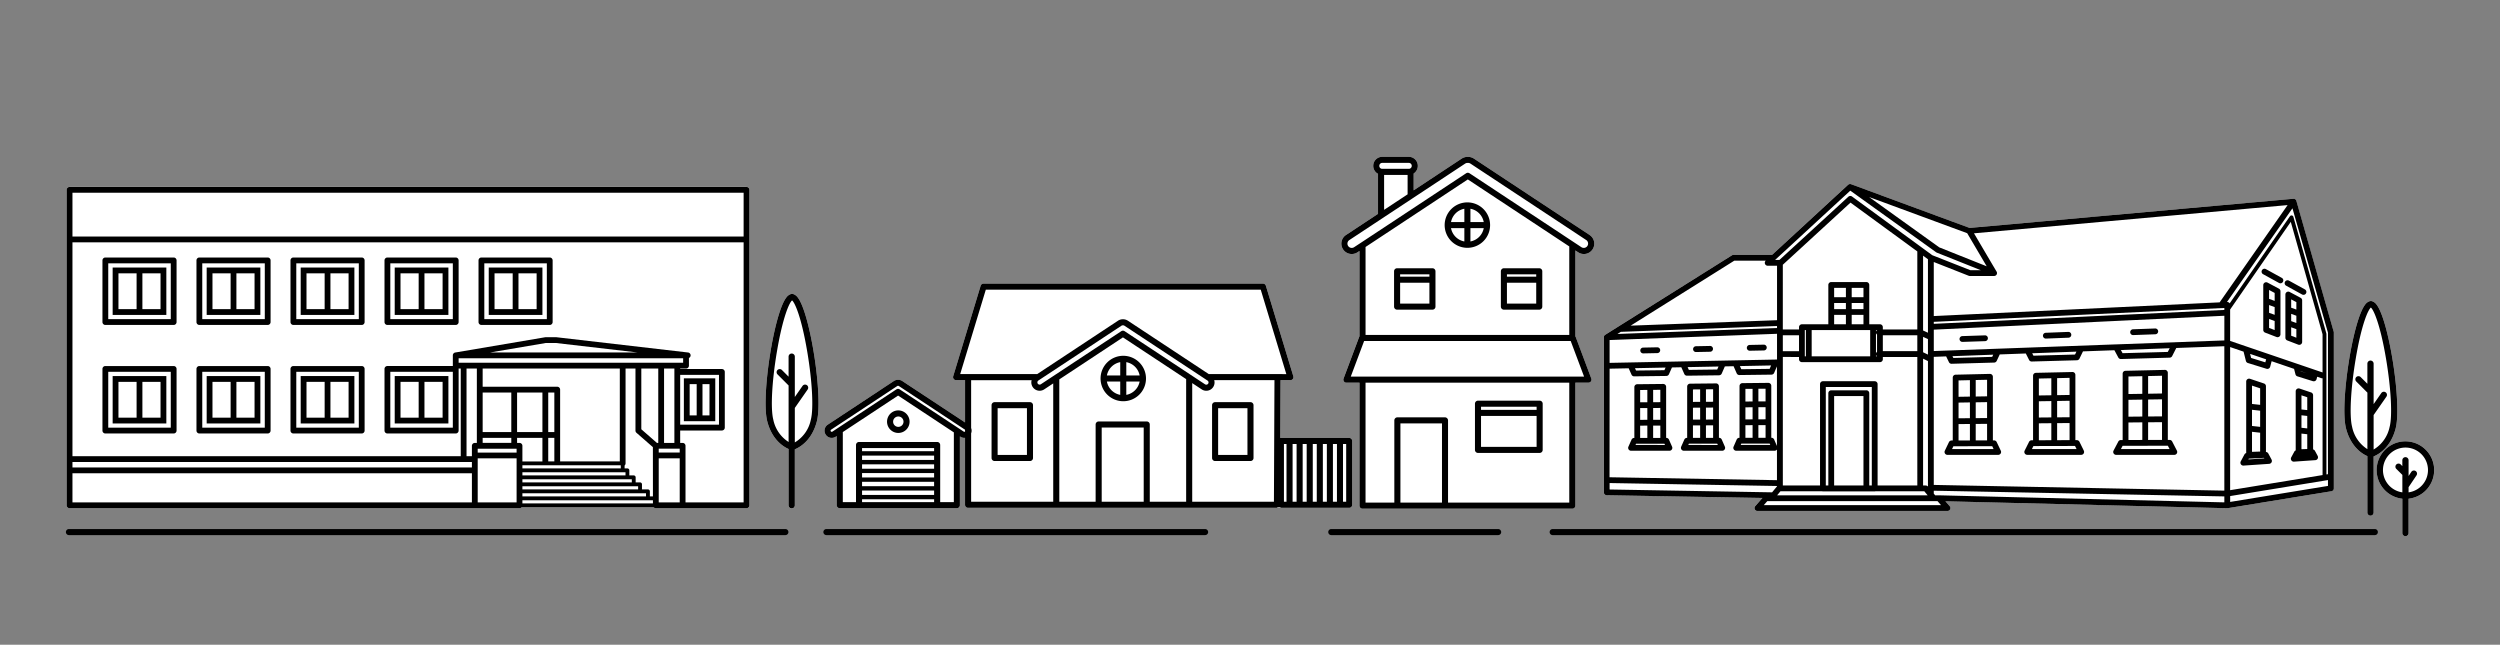 <svg id="contact_illustration" xmlns="http://www.w3.org/2000/svg" xmlns:xlink="http://www.w3.org/1999/xlink" width="570" height="147" viewBox="0 0 570 147">
  <rect x="0" y="0" width="570" height="147" fill="#808080" stroke="none"/>
  <defs>
    <clipPath id="clip-path">
      <rect id="Rectangle_1585" data-name="Rectangle 1585" width="570" height="147" fill="#fff" stroke="#707070" stroke-width="1"/>
    </clipPath>
    <clipPath id="clip-path-2">
      <rect id="Rectangle_37400" data-name="Rectangle 37400" width="539.998" height="86.469" fill="none"/>
    </clipPath>
  </defs>
  <g id="Group_11874" data-name="Group 11874" transform="translate(15 35.754)">
    <g id="Group_11871" data-name="Group 11871" clip-path="url(#clip-path-2)">
      <path id="Path_69448" data-name="Path 69448" d="M.562,92.083V20.159a.663.663,0,0,1,.661-.661H155.572a.66.66,0,0,1,.661.661V92.083a.66.66,0,0,1-.661.661H134.893a.646.646,0,0,1-.489-.22H104.3a.64.64,0,0,1-.489.22H1.223a.663.663,0,0,1-.661-.661" transform="translate(-0.364 -12.625)" fill="#fff"/>
      <path id="Path_69449" data-name="Path 69449" d="M459.947,89.489c2.842,3.653,5.781,22.617,4.367,28.187-1.123,4.437-3.931,5.984-5.037,6.433V136.9a.711.711,0,0,1-1.423,0V124.039c-1.194-.525-3.8-2.124-4.873-6.363-1.415-5.57,1.524-24.534,4.366-28.187a2.107,2.107,0,0,1,.93-.736.69.69,0,0,1,.313-.071h.115a.676.676,0,0,1,.312.071,2.105,2.105,0,0,1,.93.736" transform="translate(-293.058 -57.42)" fill="#fff"/>
      <path id="Path_69450" data-name="Path 69450" d="M610.346,133.13H594.783a.679.679,0,0,1-.45-.172.687.687,0,0,1-.449.172H523.462a.69.69,0,0,1-.692-.692V117.175a1.626,1.626,0,0,1-1.058-.256l-.119-.079v15.682a.69.69,0,0,1-.692.692H494.2a.693.693,0,0,1-.692-.692V116.769l-.225.15a1.643,1.643,0,0,1-.9.269,1.732,1.732,0,0,1-.335-.031,1.628,1.628,0,0,1-1.045-.71,1.648,1.648,0,0,1,.467-2.282l15.087-9.958a1.764,1.764,0,0,1,1.886,0l14.329,9.456v-9.641h-2.04a.694.694,0,0,1-.555-.278.7.7,0,0,1-.11-.617L526.322,82.5a.689.689,0,0,1,.665-.494h63.706a.688.688,0,0,1,.661.494l6.257,20.626a.688.688,0,0,1-.106.617.7.7,0,0,1-.555.278H594.7l-.057,13.184a.728.728,0,0,1,.141-.013h15.563a.69.69,0,0,1,.692.692v14.554a.69.69,0,0,1-.692.692" transform="translate(-317.736 -53.098)" fill="#fff"/>
      <path id="Path_69451" data-name="Path 69451" d="M825.384,21.1a2.349,2.349,0,0,1-.339-1.78,2.323,2.323,0,0,1,1.009-1.5l7.3-4.82V3.872a2.037,2.037,0,0,1-1.089-1.8V2.048A2.05,2.05,0,0,1,834.312,0h6.068a2.054,2.054,0,0,1,2.049,2.049v.027a2.049,2.049,0,0,1-.947,1.723V7.64L852.461.387a2.626,2.626,0,0,1,2.732,0L881.6,17.822a2.366,2.366,0,1,1-2.609,3.948l-.648-.428V40.929a.654.654,0,0,1,.075.132l3.56,9.5a.689.689,0,0,1-.648.934h-2.988V79.533a.693.693,0,0,1-.692.692H829.817a.69.69,0,0,1-.692-.692V51.491h-2.983a.693.693,0,0,1-.568-.3.7.7,0,0,1-.08-.639l3.56-9.5a.694.694,0,0,1,.071-.123V21.466l-.463.3a2.337,2.337,0,0,1-1.775.344,2.365,2.365,0,0,1-1.5-1.013" transform="translate(-534.167 0.001)" fill="#fff"/>
      <path id="Path_69452" data-name="Path 69452" d="M994.741,87.891V52.53a.016.016,0,0,1,0-.009c0-.026,0-.048,0-.071s0-.039.009-.062.013-.035.018-.057a.367.367,0,0,1,.022-.062.312.312,0,0,1,.026-.053.39.39,0,0,1,.031-.057c.013-.018.026-.031.04-.048a.23.23,0,0,1,.044-.049l.04-.039c.022-.013.04-.031.062-.044,0,0,.009,0,.014-.009l28.905-18.123a.653.653,0,0,1,.348-.1h8.773c.009,0,.013,0,.022,0l17.334-15.982c.009,0,.013,0,.018-.009a.709.709,0,0,1,.172-.11.189.189,0,0,1,.022,0,.593.593,0,0,1,.194-.048h.009a.591.591,0,0,1,.194.022c.013,0,.027,0,.035.009s.026,0,.035.009l27.019,9.967,73.81-6.645a.585.585,0,0,1,.154.009s.009,0,.013,0a.062.062,0,0,1,.031.009.839.839,0,0,1,.115.035.524.524,0,0,1,.049.022.592.592,0,0,1,.128.084.278.278,0,0,1,.035.035.762.762,0,0,1,.075.088.372.372,0,0,1,.026.044.482.482,0,0,1,.066.145l0,0,8.5,29.8a.61.61,0,0,1,.027.18V86.992a.662.662,0,0,1-.555.652L1136.99,91.5a.431.431,0,0,1-.106.009h-.017l-64.253-1.582.974,1.106a.66.66,0,0,1-.5,1.1h-43.332a.661.661,0,0,1-.5-1.1l1.635-1.864-35.5-.621a.661.661,0,0,1-.652-.661" transform="translate(-644.074 -11.393)" fill="#fff"/>
      <path id="Path_69453" data-name="Path 69453" d="M1474.086,122.276c-1.41-5.565,1.529-24.53,4.371-28.183a2.046,2.046,0,0,1,.93-.736.685.685,0,0,1,.313-.075h.115a.7.7,0,0,1,.313.075,2.046,2.046,0,0,1,.93.736c2.842,3.653,5.781,22.617,4.367,28.183-1.128,4.441-3.93,5.988-5.037,6.433V141.5a.711.711,0,1,1-1.423,0V128.644c-1.194-.525-3.8-2.124-4.878-6.367" transform="translate(-954.203 -60.399)" fill="#fff"/>
      <path id="Path_69454" data-name="Path 69454" d="M1507.731,190.585a6.567,6.567,0,0,1-5.843,6.521v7.8a.712.712,0,1,1-1.423,0v-7.8a6.558,6.558,0,1,1,7.266-6.521" transform="translate(-967.733 -119.154)" fill="#fff"/>
      <path id="Path_69455" data-name="Path 69455" d="M577.763,241.431a.693.693,0,0,1-.692.692H490.756a.692.692,0,1,1,0-1.383h86.315a.7.7,0,0,1,.692.692" transform="translate(-317.306 -155.873)"/>
      <path id="Path_69456" data-name="Path 69456" d="M164.756,241.431a.69.69,0,0,1-.692.692H.692a.692.692,0,0,1,0-1.383H164.064a.693.693,0,0,1,.692.692" transform="translate(0 -155.873)"/>
      <path id="Path_69457" data-name="Path 69457" d="M1148.5,241.431a.69.69,0,0,1-.692.692H960.335a.692.692,0,0,1,0-1.383H1147.81a.693.693,0,0,1,.692.692" transform="translate(-621.349 -155.873)"/>
      <path id="Path_69458" data-name="Path 69458" d="M856,241.431a.693.693,0,0,1-.692.692H817.291a.692.692,0,1,1,0-1.383h38.018a.7.7,0,0,1,.692.692" transform="translate(-528.73 -155.873)"/>
      <path id="Path_69459" data-name="Path 69459" d="M878.991,21.771a2.366,2.366,0,0,0,2.609-3.948L855.193.387a2.626,2.626,0,0,0-2.732,0L841.48,7.64V3.8a2.05,2.05,0,0,0,.947-1.723V2.048A2.054,2.054,0,0,0,840.379,0h-6.068a2.05,2.05,0,0,0-2.045,2.049v.026a2.036,2.036,0,0,0,1.089,1.8V13l-7.3,4.821a2.321,2.321,0,0,0-1.009,1.5,2.364,2.364,0,0,0,3.618,2.45l.463-.3V40.938a.7.7,0,0,0-.071.123l-3.56,9.5a.7.7,0,0,0,.08.639.693.693,0,0,0,.568.3h2.983V79.533a.69.69,0,0,0,.692.692h47.835a.693.693,0,0,0,.692-.692V51.491h2.988a.69.69,0,0,0,.648-.934l-3.56-9.5a.642.642,0,0,0-.075-.132V21.343ZM833.65,2.048a.664.664,0,0,1,.661-.666h6.068a.668.668,0,0,1,.665.666v.026a.668.668,0,0,1-.665.665h-6.068a.664.664,0,0,1-.661-.665ZM840.1,4.123V8.552l-5.358,3.538V4.123Zm7.839,74.718h-9.478V60.775h9.478Zm29.024,0H849.319V60.11a.713.713,0,0,0-.714-.714H837.774a.708.708,0,0,0-.7.7V78.841h-6.565V51.491H876.96Zm3.371-28.733H827.142L830.182,42H877.29Zm-49.822-9.5V20.555l23.318-15.4L876.96,20.431V40.612Zm23.7-36.859a.719.719,0,0,0-.383-.115.693.693,0,0,0-.379.115L829.429,19.607v0l-1.529,1a.962.962,0,0,1-.736.141A.975.975,0,0,1,826.4,19.6a.966.966,0,0,1,.418-.621L841.176,9.5v0l12.047-7.954a1.013,1.013,0,0,1,.577-.159.1.1,0,0,0,.052,0,1.013,1.013,0,0,1,.578.159l26.407,17.436a.983.983,0,0,1-1.084,1.639Z" transform="translate(-534.166 0.001)"/>
      <path id="Path_69460" data-name="Path 69460" d="M897,29.473a5.18,5.18,0,1,0,5.177,5.182A5.185,5.185,0,0,0,897,29.473m-.692,8.91a3.8,3.8,0,0,1-3.04-3.036h3.04Zm0-4.42h-3.04a3.8,3.8,0,0,1,3.04-3.04Zm1.384-3.04a3.8,3.8,0,0,1,3.036,3.04h-3.036Zm0,7.46V35.347h3.036a3.793,3.793,0,0,1-3.036,3.036" transform="translate(-577.435 -19.083)"/>
      <path id="Path_69461" data-name="Path 69461" d="M867.836,72.071h-8.059a.693.693,0,0,0-.692.692v8.059a.693.693,0,0,0,.692.692h8.059a.69.69,0,0,0,.692-.692V72.763a.69.69,0,0,0-.692-.692m-.692,8.059h-6.675V75.38h6.675Zm0-6.134h-6.675v-.542h6.675Z" transform="translate(-556.239 -46.664)"/>
      <path id="Path_69462" data-name="Path 69462" d="M936.92,72.071h-8.059a.69.69,0,0,0-.692.692v8.059a.69.69,0,0,0,.692.692h8.059a.69.69,0,0,0,.692-.692V72.763a.69.69,0,0,0-.692-.692m-.692,8.059h-6.676V75.38h6.676Zm0-6.134h-6.676v-.542h6.676Z" transform="translate(-600.97 -46.664)"/>
      <path id="Path_69463" data-name="Path 69463" d="M926.155,157.717H912.1a.69.69,0,0,0-.692.692V168.94a.69.69,0,0,0,.692.692h14.056a.69.69,0,0,0,.692-.692V158.409a.69.69,0,0,0-.692-.692m-.692,10.531H912.791V161.2h12.672Zm0-8.43H912.791V159.1h12.672Z" transform="translate(-590.117 -102.118)"/>
      <path id="Path_69464" data-name="Path 69464" d="M674.426,128.693a5.18,5.18,0,1,0,5.182,5.177,5.186,5.186,0,0,0-5.182-5.177m-.692,8.91a3.807,3.807,0,0,1-3.04-3.041h3.04Zm0-4.424h-3.04a3.8,3.8,0,0,1,3.04-3.036Zm1.384-3.036a3.8,3.8,0,0,1,3.04,3.036h-3.04Zm0,7.46v-3.041h3.04a3.808,3.808,0,0,1-3.04,3.041" transform="translate(-433.321 -83.326)"/>
      <path id="Path_69465" data-name="Path 69465" d="M533.732,164.017a2.569,2.569,0,1,0,2.569,2.569,2.574,2.574,0,0,0-2.569-2.569m0,3.754a1.185,1.185,0,1,1,1.185-1.185,1.186,1.186,0,0,1-1.185,1.185" transform="translate(-343.917 -106.198)"/>
      <path id="Path_69466" data-name="Path 69466" d="M607.519,158.68h-8.068a.693.693,0,0,0-.692.692V171.41a.693.693,0,0,0,.692.692h8.068a.693.693,0,0,0,.692-.692V159.372a.693.693,0,0,0-.692-.692m-.692,12.038h-6.684V160.063h6.684Z" transform="translate(-387.684 -102.742)"/>
      <path id="Path_69467" data-name="Path 69467" d="M750.138,158.68H742.07a.693.693,0,0,0-.692.692V171.41a.693.693,0,0,0,.692.692h8.068a.693.693,0,0,0,.692-.692V159.372a.693.693,0,0,0-.692-.692m-.692,12.038h-6.685V160.063h6.685Z" transform="translate(-480.027 -102.742)"/>
      <path id="Path_69468" data-name="Path 69468" d="M610.346,117.192H594.783a.728.728,0,0,0-.141.013l.057-13.184h2.252a.7.7,0,0,0,.555-.277.686.686,0,0,0,.106-.617L591.354,82.5a.689.689,0,0,0-.661-.494H526.987a.69.69,0,0,0-.665.494l-6.257,20.626a.695.695,0,0,0,.666.894h2.04v9.641l-14.329-9.456a1.765,1.765,0,0,0-1.886,0l-15.087,9.958a1.648,1.648,0,0,0-.467,2.283,1.628,1.628,0,0,0,1.044.709,1.737,1.737,0,0,0,.335.031,1.645,1.645,0,0,0,.9-.269l.225-.15v15.752a.693.693,0,0,0,.692.692h26.7a.69.69,0,0,0,.692-.692V116.84l.119.079a1.626,1.626,0,0,0,1.058.256v15.263a.69.69,0,0,0,.692.692h70.422a.674.674,0,0,1,.9,0h15.563a.69.69,0,0,0,.692-.692V117.884a.69.69,0,0,0-.692-.692M515.712,131.83H499.285v-.648h16.427Zm0-1.639H499.285v-1h16.427Zm0-1.991H499.285v-1h16.427Zm0-1.992H499.285v-1h16.427Zm0-1.992H499.285v-1h16.427Zm0-2H499.285v-1h16.427Zm0-1.992H499.285V119.5h16.427Zm4.5,11.6H517.1V118.805a.693.693,0,0,0-.692-.692h-17.81a.693.693,0,0,0-.692.692V131.83h-3.009V115.853l12.606-8.319,12.712,8.394Zm2.56-16.074a.408.408,0,0,1-.1.044.271.271,0,0,1-.2-.035l-14.6-9.637a.684.684,0,0,0-.762,0l-14.594,9.637a.267.267,0,0,1-.366-.079.268.268,0,0,1,.075-.366l15.087-9.958a.225.225,0,0,1,.141-.044h.066a.26.26,0,0,1,.154.044l15.087,9.958a0,0,0,0,0,0,0Zm20.1,15.991H524.154v-15.6a1.656,1.656,0,0,0,0-1.2V104.022h13.8a1.891,1.891,0,0,0,2.859,2.1l2.058-1.361Zm20.63,0h-9.579V114.822H563.5Zm9.676,0h-8.293V114.13a.69.69,0,0,0-.692-.692H553.231a.693.693,0,0,0-.692.692v17.617h-8.284v-27.9l14.51-9.579,14.413,9.513Zm-14.03-38.886a.691.691,0,0,0-.762,0l-18.335,12.1a.533.533,0,0,1-.384.071.51.51,0,0,1-.326-.216.522.522,0,0,1,.145-.71L558.439,91.6a.508.508,0,0,1,.3-.079h.057a.5.5,0,0,1,.3.079l18.956,12.514a.508.508,0,0,1-.181.925.528.528,0,0,1-.383-.071Zm34.043,38.886h-18.63V104.692l2.159,1.428a1.884,1.884,0,0,0,2.855-2.1h13.739Zm-14.765-29.108a.561.561,0,0,0-.084.009L559.858,90.442a2.082,2.082,0,0,0-2.181,0l-18.484,12.205a.559.559,0,0,0-.084-.009H521.66L527.5,83.392h62.684l5.834,19.247Zm17.634,29.108h-.586V118.576h.586Zm2.3,0h-.912V118.576h.912Zm2.3,0h-.916V118.576h.916Zm2.3,0h-.912V118.576h.912Zm2.3,0h-.912V118.576h.912Zm2.3,0h-.917V118.576h.917Zm2.106,0h-.727V118.576h.727Z" transform="translate(-317.736 -53.098)"/>
      <path id="Path_69469" data-name="Path 69469" d="M39.948,65.121H24.372a.66.66,0,0,0-.661.661V79.838a.66.66,0,0,0,.661.661H39.948a.66.66,0,0,0,.661-.661V65.782a.66.66,0,0,0-.661-.661m-.661,14.056H25.033V66.443H39.288Z" transform="translate(-15.352 -42.164)"/>
      <path id="Path_69470" data-name="Path 69470" d="M30.311,82.409H42.552V71.6H30.311Zm5.459-1.322H31.633V72.918H35.77Zm5.459,0H37.092V72.918H41.23Z" transform="translate(-19.626 -46.357)"/>
      <path id="Path_69471" data-name="Path 69471" d="M100.758,65.121H85.182a.66.66,0,0,0-.661.661V79.838a.66.66,0,0,0,.661.661h15.576a.66.66,0,0,0,.661-.661V65.782a.66.66,0,0,0-.661-.661M100.1,79.177H85.843V66.443H100.1Z" transform="translate(-54.726 -42.164)"/>
      <path id="Path_69472" data-name="Path 69472" d="M91.121,82.409h12.241V71.6H91.121Zm5.459-1.322H92.443V72.918H96.58Zm5.459,0H97.9V72.918h4.138Z" transform="translate(-58.999 -46.357)"/>
      <path id="Path_69473" data-name="Path 69473" d="M161.567,65.121H145.991a.66.66,0,0,0-.661.661V79.838a.66.66,0,0,0,.661.661h15.577a.66.66,0,0,0,.661-.661V65.782a.66.66,0,0,0-.661-.661m-.661,14.056H146.652V66.443h14.255Z" transform="translate(-94.098 -42.164)"/>
      <path id="Path_69474" data-name="Path 69474" d="M151.93,82.409h12.241V71.6H151.93Zm5.46-1.322h-4.138V72.918h4.138Zm5.459,0h-4.138V72.918h4.138Z" transform="translate(-98.371 -46.357)"/>
      <path id="Path_69475" data-name="Path 69475" d="M222.377,65.121H206.8a.66.66,0,0,0-.661.661V79.838a.66.66,0,0,0,.661.661h15.576a.663.663,0,0,0,.661-.661V65.782a.663.663,0,0,0-.661-.661m-.661,14.056H207.462V66.443h14.254Z" transform="translate(-133.471 -42.164)"/>
      <path id="Path_69476" data-name="Path 69476" d="M212.74,82.409h12.241V71.6H212.74Zm5.46-1.322h-4.138V72.918H218.2Zm5.459,0h-4.138V72.918h4.138Z" transform="translate(-137.745 -46.357)"/>
      <path id="Path_69477" data-name="Path 69477" d="M283.174,65.121H267.6a.663.663,0,0,0-.661.661V79.838a.663.663,0,0,0,.661.661h15.576a.66.66,0,0,0,.661-.661V65.782a.66.66,0,0,0-.661-.661m-.661,14.056H268.259V66.443h14.255Z" transform="translate(-172.836 -42.164)"/>
      <path id="Path_69478" data-name="Path 69478" d="M273.549,82.409H285.79V71.6H273.549Zm5.46-1.322h-4.138V72.918h4.138Zm5.46,0H280.33V72.918h4.138Z" transform="translate(-177.117 -46.357)"/>
      <path id="Path_69479" data-name="Path 69479" d="M39.948,135.318H24.372a.66.66,0,0,0-.661.661v14.056a.66.66,0,0,0,.661.661H39.948a.66.66,0,0,0,.661-.661V135.979a.66.66,0,0,0-.661-.661m-.661,14.056H25.033V136.64H39.288Z" transform="translate(-15.352 -87.616)"/>
      <path id="Path_69480" data-name="Path 69480" d="M30.311,152.605H42.552V141.792H30.311Zm5.459-1.322H31.633v-8.169H35.77Zm5.459,0H37.092v-8.169H41.23Z" transform="translate(-19.626 -91.807)"/>
      <path id="Path_69481" data-name="Path 69481" d="M100.758,135.318H85.182a.66.66,0,0,0-.661.661v14.056a.66.66,0,0,0,.661.661h15.576a.66.66,0,0,0,.661-.661V135.979a.66.66,0,0,0-.661-.661m-.661,14.056H85.843V136.64H100.1Z" transform="translate(-54.726 -87.616)"/>
      <path id="Path_69482" data-name="Path 69482" d="M91.121,152.605h12.241V141.792H91.121Zm5.459-1.322H92.443v-8.169H96.58Zm5.459,0H97.9v-8.169h4.138Z" transform="translate(-58.999 -91.807)"/>
      <path id="Path_69483" data-name="Path 69483" d="M161.567,135.318H145.991a.66.66,0,0,0-.661.661v14.056a.66.66,0,0,0,.661.661h15.577a.66.66,0,0,0,.661-.661V135.979a.66.66,0,0,0-.661-.661m-.661,14.056H146.652V136.64h14.255Z" transform="translate(-94.098 -87.616)"/>
      <path id="Path_69484" data-name="Path 69484" d="M151.93,152.605h12.241V141.792H151.93Zm5.46-1.322h-4.138v-8.169h4.138Zm5.459,0h-4.138v-8.169h4.138Z" transform="translate(-98.371 -91.807)"/>
      <path id="Path_69485" data-name="Path 69485" d="M212.74,152.605h12.241V141.792H212.74Zm5.46-1.322h-4.138v-8.169H218.2Zm5.459,0h-4.138v-8.169h4.138Z" transform="translate(-137.745 -91.807)"/>
      <path id="Path_69486" data-name="Path 69486" d="M399.756,153.045h7.16V143.28h-7.16Zm2.921-1.322h-1.6V144.6h1.6Zm2.917,0H404V144.6h1.6Z" transform="translate(-258.834 -92.771)"/>
      <path id="Path_69487" data-name="Path 69487" d="M155.572,19.5H1.223a.663.663,0,0,0-.661.661V92.083a.663.663,0,0,0,.661.661H103.811a.639.639,0,0,0,.489-.22h30.1a.645.645,0,0,0,.489.22h20.679a.66.66,0,0,0,.661-.661V20.159a.66.66,0,0,0-.661-.661M92.958,91.423H1.884V84.773H92.958Zm0-7.971H1.884V82.2H92.958Zm48.161-23.873H89.931V58.556h51.188ZM97.1,57.234l12.7-2.159h2.313l18.612,2.159Zm43.345,5.1h8.848V73.7h-8.848Zm-1.322,15.524H136.77V60.9h2.353Zm-8.266,10.6H104.472v-.714h26.385Zm1.8,1.591H104.472v-.709h28.183Zm-3.238-3.186H104.472v-.714h24.944Zm-1.437-1.6H104.472v-.714h23.508Zm-32.572-18.9h6.53v9.015h-6.53Zm6.53,11.487h-6.53v-1.15h6.53Zm-6.53-12.809V60.9H126.68V82.077H113.073V65.707a.66.66,0,0,0-.661-.661Zm14.951,1.322h1.392v9.015h-1.392Zm1.392,15.708h-1.392V76.705h1.392ZM103.26,66.368h5.777v9.015H103.26Zm23.591,16.59.049.049v.665H104.472v-.714Zm-32.765-5.1h-.467a.66.66,0,0,0-.661.661v2.362H91.733V60.9h2.353Zm9.064,13.567H94.28V81.376h8.87Zm0-11.368H94.28v-.877h8.87Zm.661-2.2h-.551v-1.15h5.777v5.371h-4.565v-3.56a.66.66,0,0,0-.661-.661m30.421,13.787h-29.76v-.714h29.76Zm0-1.6h-.7V88.9a.439.439,0,0,0-.441-.441h-1.357V87.3a.439.439,0,0,0-.441-.441h-1V85.707a.439.439,0,0,0-.441-.441h-1V84.112a.442.442,0,0,0-.441-.441h-.639v-.665a.655.655,0,0,0,.22-.489V60.9h2.26V75.044a.646.646,0,0,0,.225.5l3.745,3.274Zm1.216-12.192h-.308l-3.556-3.111V60.9h3.864Zm4.891,13.567h-4.785V81.376h4.785Zm0-11.368h-4.785v-.877h4.785Zm14.571,11.368H141.661V78.516a.663.663,0,0,0-.661-.661h-.555V75.026h9.509a.66.66,0,0,0,.661-.661V61.671a.66.66,0,0,0-.661-.661h-9.509V60.9h1.335a.66.66,0,0,0,.661-.661V58.49a.658.658,0,0,0-.207-1.251l-30-3.481a.5.5,0,0,0-.079,0h-2.4a.958.958,0,0,0-.115.009L89.155,57.243a.015.015,0,0,1-.009,0l-.057.013c-.022.009-.044.013-.066.022a.308.308,0,0,0-.053.026.379.379,0,0,0-.057.031.411.411,0,0,0-.044.031.665.665,0,0,0-.053.044.381.381,0,0,0-.039.044.5.5,0,0,0-.044.048.274.274,0,0,1-.031.049c-.009.022-.022.039-.031.062s-.013.031-.022.049-.013.048-.022.07,0,.035-.008.053,0,.049-.009.075v2.375a.521.521,0,0,0,.009.088H73.694a.66.66,0,0,0-.661.661V75.044a.66.66,0,0,0,.661.661H89.27a.663.663,0,0,0,.661-.661V60.988c0-.031-.008-.057-.008-.088h.489V80.878H1.884V32.127H154.911Zm-66.3-17.039H74.355V61.649H88.609Zm66.3-43.578H1.884V20.82H154.911Z" transform="translate(-0.364 -12.625)"/>
      <path id="Path_69488" data-name="Path 69488" d="M1161.145,51.23l-8.5-29.8,0,0a.479.479,0,0,0-.066-.145.357.357,0,0,0-.026-.044.74.74,0,0,0-.075-.088.243.243,0,0,0-.035-.035.593.593,0,0,0-.128-.084.524.524,0,0,0-.049-.022.85.85,0,0,0-.115-.035.063.063,0,0,0-.031-.009s-.008,0-.013,0a.585.585,0,0,0-.154-.009l-73.81,6.645-27.02-9.967c-.008,0-.022,0-.035-.009s-.022,0-.035-.009a.593.593,0,0,0-.194-.022h-.009a.589.589,0,0,0-.194.048.189.189,0,0,0-.022,0,.711.711,0,0,0-.172.11s-.008,0-.018.009L1033.1,33.75c-.009,0-.013,0-.022,0h-8.773a.654.654,0,0,0-.348.1l-28.9,18.123s-.009.009-.014.009c-.022.013-.039.031-.062.044l-.04.039a.244.244,0,0,0-.044.049c-.013.018-.026.031-.04.048a.39.39,0,0,0-.031.057.312.312,0,0,0-.026.053.367.367,0,0,0-.022.062c0,.022-.013.039-.018.057s0,.04-.009.062,0,.044,0,.071a.016.016,0,0,0,0,.009V87.891a.661.661,0,0,0,.652.661l35.5.621-1.635,1.864a.661.661,0,0,0,.5,1.1h43.332a.661.661,0,0,0,.5-1.1l-.974-1.106,64.253,1.582h.017a.432.432,0,0,0,.106-.009l23.627-3.86a.662.662,0,0,0,.555-.652V51.411a.626.626,0,0,0-.027-.18M1150.65,22.4l-15.5,22.177L1069.974,47.7V35.376l7.971,3.142a.644.644,0,0,0,.242.044h5.539a.656.656,0,0,0,.568-1l-.908-1.529-4.243-7.2Zm-73.057,6.407,4.45,7.548-10.813-4.314L1055.24,20.566Zm-26.654-9.7,19.587,14.056a.708.708,0,0,0,.141.079l10.025,4h-2.38l-8.676-3.415-2.366-1.732-15.937-11.65a.659.659,0,0,0-.837.049L1034.79,34.9h-.991Zm7.421,31.642v-.515a.66.66,0,0,0-.661-.661h-2.432V40.607a.663.663,0,0,0-.661-.661h-8.011a.663.663,0,0,0-.661.661v8.967h-6.023a.663.663,0,0,0-.661.661v.515h-3.693V36l15.431-14.166,15.233,11.13V50.75Zm7.861,4.953h-7.861V52.072h7.861Zm-9.425.538V51.534a.658.658,0,0,0,.243.392v3.921a.658.658,0,0,0-.243.392m.238.639h-.238v-.392a.66.66,0,0,0,.238.392m-.238-5.592V50.9h.238a.674.674,0,0,0-.238.392m-6.856-5.173h-2.683V44.726h2.683Zm-2.683-4.847h2.683V43.4h-2.683Zm2.683,8.306h-2.683V47.436h2.683Zm5.534,7.306h-13.338V50.9h13.338Zm-1.529-10.765h-2.684V44.726h2.684Zm-2.683-4.847h2.684V43.4h-2.684Zm2.683,8.306h-2.684V47.436h2.684Zm-13.131,7.306h-.242V50.9h.242Zm-1.564-1.176h-3.692V52.072h3.692Zm0,1.322v.516a.663.663,0,0,0,.661.661H1057.7a.66.66,0,0,0,.661-.661v-.516h7.861V86.331h-9.055V63.22a.66.66,0,0,0-.661-.661H1044.7a.66.66,0,0,0-.661.661V86.331h-8.478V57.024Zm15.356,7.6h-8.011a.663.663,0,0,0-.661.661V86.331h-.577V63.881h10.487v22.45h-.578V65.286a.663.663,0,0,0-.661-.661m-.661,21.705h-6.689V65.947h6.689Zm-9.425,1.322a.781.781,0,0,0,.176.026H1056.5a.788.788,0,0,0,.176-.026h11.143l.758.917h-34.316l.753-.917Zm23.618-1.322h-.6V57.417l1.11.542V86.573l0,0a.664.664,0,0,0-.511-.238m-.6-30.381V52.442l1.11.511v3.534Zm0-4.962V33.931l1.11.811V51.5ZM1024.5,35.068h7.173l-.013.013a.661.661,0,0,0,.449,1.146h2.129V48.644l-33.374,1.242ZM998.619,51.3l35.616-1.331v.454l-36.388,1.357Zm-2.556,1.868,38.172-1.423V57.61l-38.172.762Zm36.824,5.794-.335.776-6.464.084-.317-.718Zm-11.99.242-.3.683-6.469.084-.277-.63Zm-12.073.238-.264.6-6.468.079-.242-.538Zm-12.761.256,4.349-.088.648,1.45a.658.658,0,0,0,.6.388h.008l7.332-.092a.655.655,0,0,0,.595-.392l.683-1.547,2.133-.044.683,1.533a.662.662,0,0,0,.6.392h.009l7.328-.092a.667.667,0,0,0,.6-.4l.71-1.63a0,0,0,0,0,0,0l1.987-.04s0,0,0,0l.709,1.613a.66.66,0,0,0,.6.4h.009l7.332-.092a.668.668,0,0,0,.6-.4l.639-1.481V77.32l-.639-1.472a.661.661,0,0,0-.608-.4h-.044V63.594a.646.646,0,0,0-.2-.467.679.679,0,0,0-.471-.194l-5.918.062a.661.661,0,0,0-.652.661v11.8h-.048a.66.66,0,0,0-.6.4l-.709,1.626a.648.648,0,0,0,.053.626.655.655,0,0,0,.551.3h8.751a.664.664,0,0,0,.538-.277v6.988l-38.172-.666Zm32.6,8.8v2.754l-1.635.009V68.507Zm-1.635-1.313V64.308l1.635-.013v2.882Zm1.635,5.389v2.882l-1.635,0V72.583Zm.621,4.2,3,0h.273l.137.313h-6.737l.132-.3Zm2.34-8.3v2.763l-1.639.009V68.485Zm-1.639-1.313V64.277l1.639-.013v2.891Zm1.639,5.4v2.891l-1.639,0V72.57ZM996.063,87.243V85.775l38.172.67v.093a.245.245,0,0,0-.036.031l-1.088,1.322Zm35.153,3.569.807-.921h38.8l.806.921Zm105.007-.635-65.081-1.608a.017.017,0,0,0-.009,0,.016.016,0,0,1-.009,0h-.833l-.317-.388V87.52l66.249,1.3Zm0-2.675-66.249-1.3V57l2.82-.106.639,1.317a.659.659,0,0,0,.595.37h.017l9.694-.273a.666.666,0,0,0,.582-.379l.692-1.48,5.945-.216.745,1.472a.656.656,0,0,0,.59.361h.018l10.306-.287a.66.66,0,0,0,.577-.374l.8-1.652,7.165-.26.886,1.653a.661.661,0,0,0,.581.352h.017l11.117-.313a.662.662,0,0,0,.569-.361l.938-1.846,10.954-.4ZM1074.24,56.848l9.288-.343-.234.5-8.857.251Zm18.172-.665,10.086-.37-.318.661-9.487.264Zm20.221-.74,11.13-.41-.432.846-10.311.286Zm23.591-2.185-24.667.9a.565.565,0,0,0-.088,0l-20.159.74h0l-18.136.661h-.009l-3.186.119V50.8l66.249-3.168Zm0-6.953-66.249,3.168v-.454l66.249-3.164Zm23.627,40.124-22.3,3.649V88.741l22.3-3.648ZM1141.383,54.68l-3.838-1.309V46.207l13.827-19.987,7.244,25.627v8.711Zm13.585,6.032-1.339-.418-.013-.044Zm-9.218-3.146-.181.687-3.239-1-.233-.925Zm-5.142-1.754.533,2.119a.667.667,0,0,0,.445.472l4.252,1.317a.717.717,0,0,0,.194.031.7.7,0,0,0,.322-.084.673.673,0,0,0,.317-.41l.335-1.265,5.116,1.75.317,1.234a.66.66,0,0,0,.441.471l3.534,1.1a.765.765,0,0,0,.2.026.663.663,0,0,0,.317-.079.681.681,0,0,0,.322-.41l.141-.546.939.322a.731.731,0,0,0,.216.035c.022,0,.044-.009.071-.009V83.956L1137.545,87.4V54.768Zm19.242,27.94-.352.057V51.785a.384.384,0,0,0-.018-.119l-7.513-26.588a.444.444,0,0,0-.789-.132l-13.739,19.859a.534.534,0,0,0-.1-.123.628.628,0,0,0-.485-.185l-.035,0,14.933-21.366,8.1,28.368Z" transform="translate(-644.074 -11.393)"/>
      <path id="Path_69489" data-name="Path 69489" d="M1020.5,161.2l-.709-1.6a.66.66,0,0,0-.6-.4l-.044,0V147.566a.666.666,0,0,0-.2-.472.72.72,0,0,0-.472-.189l-5.917.062a.662.662,0,0,0-.657.661v11.584h-.044a.666.666,0,0,0-.6.4l-.71,1.595a.657.657,0,0,0,.049.63.668.668,0,0,0,.555.3h8.751a.659.659,0,0,0,.6-.93m-4.318-12.954,1.639-.013v2.816l-1.639.013Zm0,4.138,1.639-.013v2.7l-1.639,0Zm0,4.01,1.639,0v2.816h-1.639Zm-2.961-8.116,1.639-.018v2.811l-1.639.009Zm0,4.124,1.639-.009v2.683l-1.639.009Zm0,4.005,1.639-.009v2.811h-1.639Zm-1.058,4.4.119-.277h3.186l3.014,0h.273l.128.282Z" transform="translate(-654.268 -95.118)"/>
      <path id="Path_69490" data-name="Path 69490" d="M1054.649,160.979l-.709-1.622a.659.659,0,0,0-.6-.4h-.049V147.213a.679.679,0,0,0-.194-.472.647.647,0,0,0-.471-.189l-5.918.062a.662.662,0,0,0-.656.661v11.694H1046a.655.655,0,0,0-.6.4l-.714,1.608a.664.664,0,0,0,.608.93h8.751a.655.655,0,0,0,.551-.3.647.647,0,0,0,.053-.626m-4.318-13.082,1.635-.013v2.851l-1.635.013Zm0,4.173,1.635-.013v2.732l-1.635.009Zm0,4.049,1.635-.009v2.855h-1.635Zm-2.961-8.191,1.639-.018v2.846l-1.639.013Zm0,4.164,1.639-.013V154.8l-1.639,0Zm0,4.036,1.639,0v2.842l-1.639,0Zm-1.062,4.455.128-.291,3.181,0,3.014,0h.273l.128.3Z" transform="translate(-676.377 -94.889)"/>
      <path id="Path_69491" data-name="Path 69491" d="M1227.953,157.913l-.943-1.983a.658.658,0,0,0-.595-.374h-.272v-14.5a.658.658,0,0,0-.2-.471.689.689,0,0,0-.48-.19l-7.822.181a.663.663,0,0,0-.647.661v14.342h-.273a.673.673,0,0,0-.595.375l-.938,1.956a.671.671,0,0,0,.035.639.663.663,0,0,0,.559.308h11.572a.662.662,0,0,0,.6-.943m-5.724-16.123,2.591-.057v3.776l-2.591.044Zm0,5.085,2.591-.044v3.626l-2.591.026Zm0,4.931,2.591-.026v3.78l-2.591,0Zm-3.913-9.923,2.591-.062v3.75l-2.591.044Zm0,5.054,2.591-.044v3.6l-2.591.022Zm0,4.9,2.591-.022v3.75l-2.591,0Zm-1.481,5.693.3-.635,8.856-.022.313.656Z" transform="translate(-786.767 -90.901)"/>
      <path id="Path_69492" data-name="Path 69492" d="M1280.314,157.118l-1-2.031a.667.667,0,0,0-.6-.37l-.33,0V139.836a.657.657,0,0,0-.2-.471.64.64,0,0,0-.48-.185l-8.319.189a.66.66,0,0,0-.648.661v14.713l-.33,0a.656.656,0,0,0-.59.366l-1,2a.662.662,0,0,0,.59.956h12.307a.656.656,0,0,0,.559-.313.648.648,0,0,0,.031-.639m-6.081-16.537,2.838-.066v3.9l-2.838.048Zm0,5.208,2.838-.049v3.754l-2.838.026Zm0,5.054,2.838-.026v3.9l-2.838.009Zm-4.164-10.17,2.842-.062v3.878l-2.842.044Zm0,5.182,2.842-.044v3.723l-2.842.026Zm0,5.028,2.842-.026v3.878l-2.842.009Zm-1.582,5.865.339-.683,9.486-.022.348.705Z" transform="translate(-820.198 -90.115)"/>
      <path id="Path_69493" data-name="Path 69493" d="M1338.734,156.215l-1.075-2.084a.661.661,0,0,0-.59-.357h-.405V138.467a.674.674,0,0,0-.2-.472.657.657,0,0,0-.48-.189l-8.975.207a.657.657,0,0,0-.643.661V153.8h-.41a.658.658,0,0,0-.586.357l-1.079,2.053a.671.671,0,0,0,.022.652.658.658,0,0,0,.564.317h13.272a.661.661,0,0,0,.585-.965m-6.561-17,3.168-.075v4.049l-3.168.053Zm0,5.349,3.168-.049v3.891l-3.168.026Zm0,5.191,3.168-.026v4.049l-3.168.009Zm-4.485-10.439,3.163-.07v4.019l-3.163.048Zm0,5.319,3.163-.049v3.86l-3.163.031Zm0,5.164,3.163-.031v4.018l-3.163.009Zm-1.719,6.059.388-.736h.67l5.124-.013,4.517-.013.4.762Z" transform="translate(-857.402 -89.226)"/>
      <path id="Path_69494" data-name="Path 69494" d="M1022.221,123.205h-.013l-3.2.065a.661.661,0,0,0,.013,1.322h.014l3.2-.065a.661.661,0,0,0-.013-1.322" transform="translate(-659.365 -79.773)"/>
      <path id="Path_69495" data-name="Path 69495" d="M1056.369,122.325h-.014l-3.2.065a.661.661,0,0,0,.013,1.322h.014l3.2-.065a.661.661,0,0,0-.013-1.322" transform="translate(-681.474 -79.203)"/>
      <path id="Path_69496" data-name="Path 69496" d="M1091.131,121.488h-.014l-3.2.065a.661.661,0,0,0,.013,1.322h.014l3.2-.065a.661.661,0,0,0-.013-1.322" transform="translate(-703.983 -78.661)"/>
      <path id="Path_69497" data-name="Path 69497" d="M1225.51,116.963h.022l5.13-.169a.661.661,0,0,0,.638-.682.645.645,0,0,0-.682-.639l-5.13.169a.661.661,0,0,0,.021,1.322" transform="translate(-793.064 -74.765)"/>
      <path id="Path_69498" data-name="Path 69498" d="M1279.467,114.766h.026l5.13-.2a.661.661,0,0,0-.051-1.321l-5.129.2a.661.661,0,0,0,.025,1.322" transform="translate(-828 -73.325)"/>
      <path id="Path_69499" data-name="Path 69499" d="M1335.892,112.531h.025l5.05-.184a.661.661,0,0,0-.049-1.321l-5.05.184a.661.661,0,0,0,.024,1.322" transform="translate(-864.534 -71.887)"/>
      <path id="Path_69500" data-name="Path 69500" d="M1424.828,82.583l-2.6-1.383a.653.653,0,0,0-.647.013.664.664,0,0,0-.322.569V91.991a.659.659,0,0,0,.423.617l2.6,1a.646.646,0,0,0,.238.044.669.669,0,0,0,.375-.115.657.657,0,0,0,.286-.546V83.165a.666.666,0,0,0-.348-.582m-.974,9.443-1.273-.489V89.5l1.273.458Zm0-3.477-1.273-.458V86.32l1.273.463Zm0-3.173-1.273-.463V82.883l1.273.679Z" transform="translate(-920.235 -52.524)"/>
      <path id="Path_69501" data-name="Path 69501" d="M1439.047,88.6l-2.507-1.339a.673.673,0,0,0-.652.018.66.66,0,0,0-.317.568v9.848a.659.659,0,0,0,.423.617l2.5.961a.652.652,0,0,0,.238.044.672.672,0,0,0,.375-.115.657.657,0,0,0,.286-.546V89.178a.661.661,0,0,0-.348-.582m-.974,9.095-1.181-.454V95.316l1.181.427Zm0-3.353-1.181-.427V92.254l1.181.427Zm0-3.062-1.181-.427v-1.9l1.181.63Z" transform="translate(-929.501 -56.448)"/>
      <path id="Path_69502" data-name="Path 69502" d="M1413.59,161.914l-.745-1.384a.65.65,0,0,0-.533-.339V145.2a.659.659,0,0,0-.449-.626l-3.177-1.066a.665.665,0,0,0-.6.088.656.656,0,0,0-.277.538v16.3a.675.675,0,0,0-.4.322l-.837,1.569a.655.655,0,0,0,.026.67.663.663,0,0,0,.556.3.153.153,0,0,0,.044,0l5.856-.4a.673.673,0,0,0,.533-.344.663.663,0,0,0,0-.63m-4.454-16.863,1.855.621v3.767l-1.855-.207Zm0,5.512,1.855.207v3.688l-1.855-.207Zm0,5.019,1.855.207v4.3l-1.855.066Zm-.833,6.306.1-.185,3.477-.176.062.11Z" transform="translate(-910.676 -92.894)"/>
      <path id="Path_69503" data-name="Path 69503" d="M1445.234,165.178l-.621-1.15a.664.664,0,0,0-.427-.335V151.329a.667.667,0,0,0-.454-.626l-2.639-.886a.663.663,0,0,0-.872.626v13.479a.657.657,0,0,0-.322.287l-.7,1.3a.661.661,0,0,0,.582.974h.049l4.864-.339a.652.652,0,0,0,.533-.339.665.665,0,0,0,0-.63m-2.371-1.569-1.322.044v-3.565l1.322.15Zm0-4.7-1.322-.146v-2.846l1.322.15Zm0-4.173-1.322-.145v-3.226l1.322.441Z" transform="translate(-931.801 -96.982)"/>
      <path id="Path_69504" data-name="Path 69504" d="M1420.515,73.633l3.633,2a.661.661,0,1,0,.638-1.158l-3.633-2a.661.661,0,1,0-.638,1.158" transform="translate(-919.532 -46.873)"/>
      <path id="Path_69505" data-name="Path 69505" d="M1435.44,81.088l3.633,2a.661.661,0,0,0,.638-1.158l-3.633-2a.661.661,0,0,0-.638,1.158" transform="translate(-929.195 -51.7)"/>
      <path id="Path_69506" data-name="Path 69506" d="M1481.057,94.093a2.043,2.043,0,0,0-.93-.736.694.694,0,0,0-.313-.075h-.115a.679.679,0,0,0-.312.075,2.04,2.04,0,0,0-.93.736c-2.843,3.653-5.781,22.618-4.371,28.183,1.079,4.243,3.684,5.843,4.878,6.367V141.5a.711.711,0,1,0,1.423,0V128.709c1.106-.445,3.909-1.992,5.037-6.434,1.414-5.565-1.525-24.53-4.367-28.183m2.988,27.835a7.811,7.811,0,0,1-3.657,5.213v-7.865l2.922-4.2a.711.711,0,0,0-1.168-.811l-1.754,2.521v-9.223a.711.711,0,1,0-1.423,0v4.587l-1.564-1.564a.712.712,0,0,0-1,1.009l2.569,2.569v12.888a7.888,7.888,0,0,1-3.494-5.12c-.643-2.525-.308-8.755.833-15.5,1.335-7.931,2.833-11.165,3.454-11.668.622.5,2.115,3.736,3.455,11.664,1.141,6.75,1.476,12.981.833,15.506" transform="translate(-954.203 -60.398)"/>
      <path id="Path_69507" data-name="Path 69507" d="M1501.175,184.028a6.558,6.558,0,0,0-.71,13.078v7.8a.712.712,0,1,0,1.423,0v-7.8a6.559,6.559,0,0,0-.714-13.078m.714,11.637v-1.19l1.806-2.688a.711.711,0,1,0-1.176-.8l-.63.938v-3.556a.712.712,0,1,0-1.423,0v1.3l-.4-.4a.712.712,0,0,0-1,1.009l1.406,1.4v3.979a5.131,5.131,0,1,1,1.423,0" transform="translate(-967.733 -119.154)"/>
      <path id="Path_69508" data-name="Path 69508" d="M459.947,89.489a2.105,2.105,0,0,0-.93-.736.678.678,0,0,0-.313-.071h-.114a.691.691,0,0,0-.313.071,2.1,2.1,0,0,0-.93.736c-2.842,3.653-5.781,22.618-4.367,28.187,1.075,4.239,3.679,5.838,4.873,6.363V136.9a.712.712,0,0,0,1.423,0V124.11c1.106-.449,3.913-2,5.037-6.433,1.414-5.569-1.525-24.534-4.366-28.187m2.987,27.835a7.773,7.773,0,0,1-3.657,5.213v-7.865l2.922-4.2a.711.711,0,1,0-1.168-.811l-1.754,2.516v-9.223a.712.712,0,0,0-1.423,0v4.592l-1.564-1.564a.71.71,0,0,0-1,1l2.569,2.573v12.884a7.876,7.876,0,0,1-3.494-5.12c-.643-2.525-.309-8.755.833-15.5,1.34-7.927,2.833-11.165,3.454-11.664.622.5,2.119,3.737,3.454,11.664,1.141,6.746,1.476,12.977.833,15.5" transform="translate(-293.058 -57.42)"/>
    </g>
  </g>
</svg>
